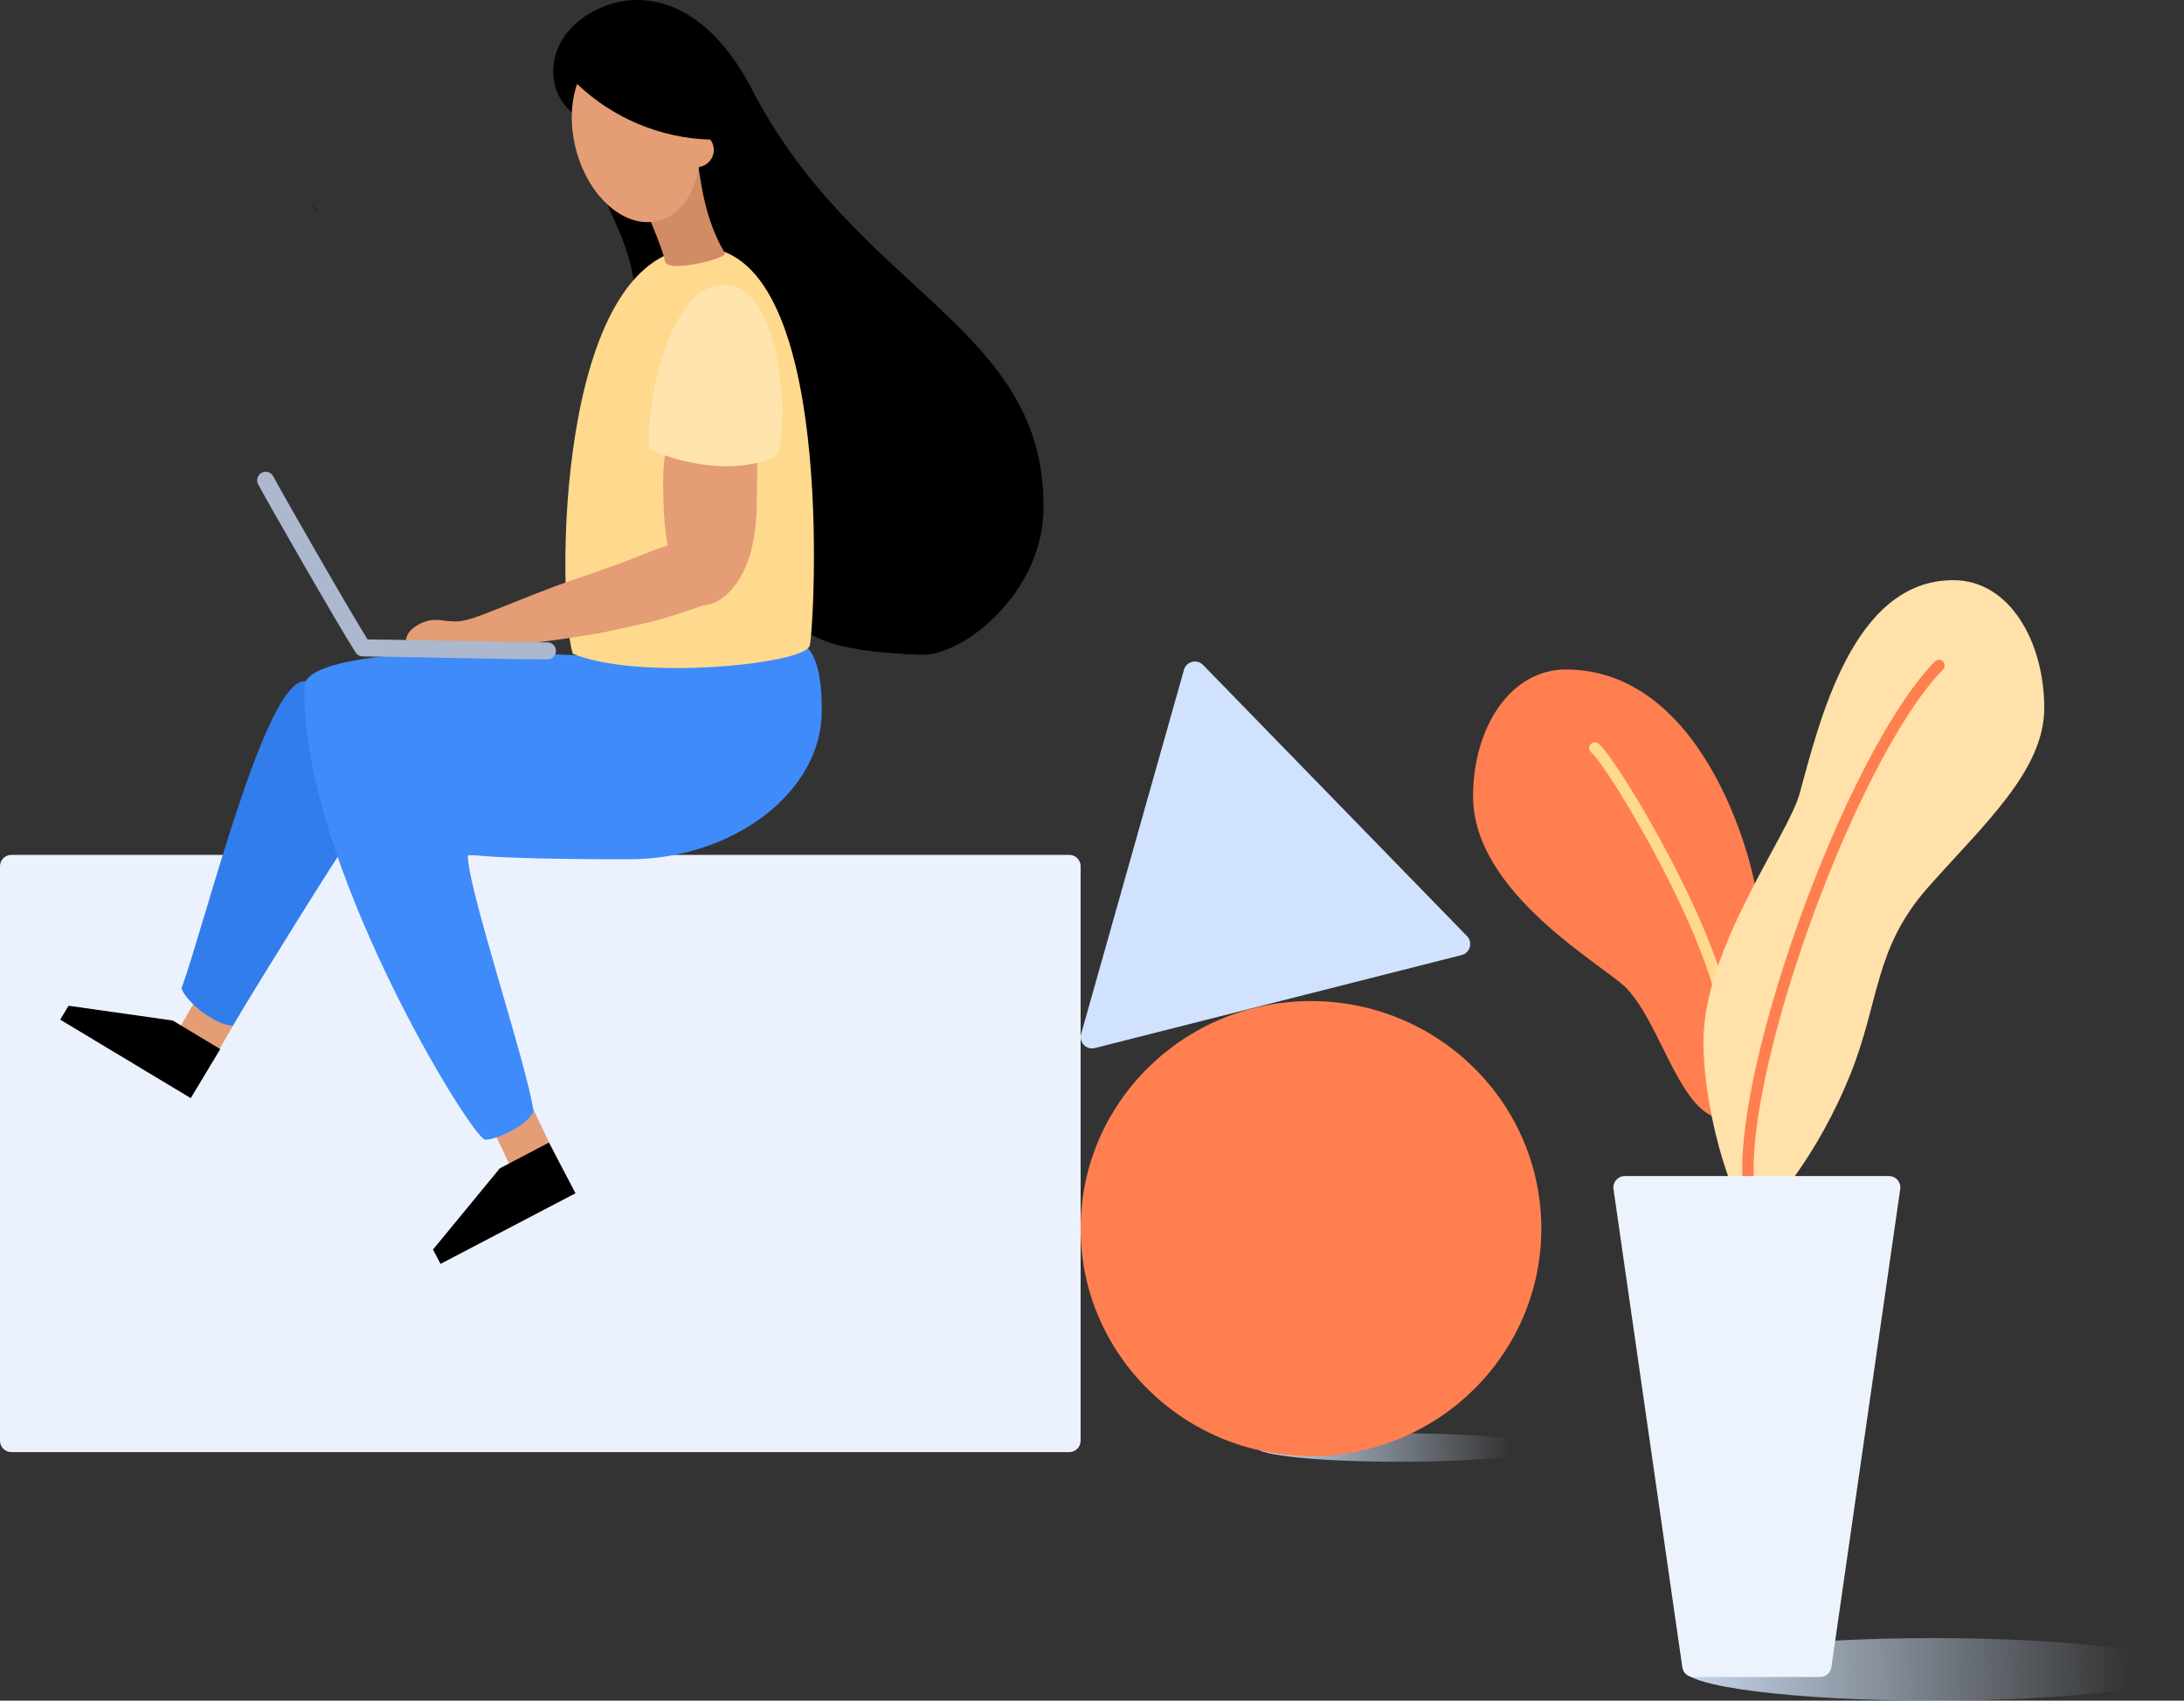 <svg width="384" height="299" viewBox="0 0 384 299" fill="none" xmlns="http://www.w3.org/2000/svg">
<rect x="0" y="0" width="384" height="299" fill="#333333" stroke="none"/>
<path d="M110.961 0.033C105.334 0.333 97.283 4.793 97.283 12.569C97.283 20.344 105.389 23.397 112.671 24.666C107.731 30.554 105.705 31.693 106.211 34.226C106.718 36.759 111.277 43.725 111.651 51.705C112.025 59.684 133.689 103.567 137.803 104.835C141.917 106.103 133.805 114.218 162.18 115.129C169.745 115.129 183.47 103.91 183.47 89.29C183.81 57.423 150.688 51.375 132.271 15.822C123.819 -0.497 113.572 -0.109 110.961 0.033Z" fill="black"/>
<ellipse cx="246.002" cy="254.5" rx="25" ry="2.5" fill="url(#paint0_linear)"/>
<path d="M190 152.299C190 151.194 189.105 150.299 188 150.299H2C0.895 150.299 1.52588e-05 151.194 1.52588e-05 152.299V253.299C1.52588e-05 254.403 0.895 255.299 2 255.299H188C189.105 255.299 190 254.403 190 253.299V152.299Z" fill="#ECF2FD"/>
<ellipse cx="230.5" cy="216" rx="40.5" ry="40" fill="#FF7F50"/>
<path d="M208.17 117.758C208.588 116.276 210.454 115.803 211.527 116.906L257.933 164.578C259.007 165.681 258.484 167.533 256.991 167.912L192.504 184.264C191.011 184.642 189.669 183.263 190.087 181.782L208.17 117.758Z" fill="#D1E2FF"/>
<path d="M42.15 178.272L35.272 174.301L30.4 182.746L37.278 186.714L42.15 178.272Z" fill="#E49D75"/>
<path d="M93.382 194.228L86.218 197.672L90.403 206.447L97.57 203.023L93.382 194.228Z" fill="#E49D75"/>
<path d="M53.542 119.763C46.573 119.763 36.322 161.531 31.916 173.777C32.837 176.341 38.066 180.332 40.936 180.332C46.471 171.057 58.87 151.175 61.073 148.101C62.838 145.654 60.512 119.763 53.542 119.763Z" fill="#317DEC"/>
<path opacity="0.27" d="M56.168 37.344C54.978 36.599 55.539 37.099 54.601 35.725L56.168 37.344Z" fill="black"/>
<path d="M133.471 112.09C139.513 112.09 144.49 110.788 144.49 125.01C144.49 139.231 128.966 151.076 110.542 151.076C92.118 151.076 83.966 150.587 82.286 150.179C81.79 154.881 92.649 187.101 93.815 195.397C92.982 197.614 87.593 200.375 85.315 200.375C83.037 200.375 52.731 151.148 53.52 120.729C53.414 115.969 70.924 114.654 81.987 114.654C93.05 114.654 116.598 115.928 119.576 115.928" fill="#3F8BFA"/>
<path d="M142.383 113.487C143.151 110.322 147.292 42.301 122.45 43.515C97.607 44.728 97.862 105.345 100.69 114.912C112.029 119.713 141.574 116.83 142.383 113.487Z" fill="#FFD98E"/>
<path d="M114.067 38.119C114.458 39.047 116.566 43.991 116.957 46.01C117.348 48.03 128.027 45.476 127.429 44.467C123.893 38.496 123.315 32.227 122.74 29.089C122.213 26.219 111.48 31.972 114.067 38.119Z" fill="#D18C65"/>
<path d="M117.136 78.081L132.463 79.713C133.506 80.998 133.054 84.038 133.071 85.602C133.139 91.381 132.881 97.841 129.386 102.71C128.026 104.603 125.799 106.45 123.606 106.419C120.172 107.779 114.443 109.346 114.443 109.346L105.75 111.264C105.75 111.264 91.083 113.865 83.841 113.695C81.43 113.634 78.979 113.355 76.572 113.423C75.175 113.46 72.958 113.895 71.652 113.423C71.272 113.283 71.364 112.444 71.455 112.114C71.768 110.961 72.87 110.152 73.883 109.649C76.236 108.479 77.568 109.221 79.982 109.261C81.957 109.295 84.314 108.289 87.741 106.946C91.783 105.362 96.393 103.427 100.514 102.04C105.209 100.459 110 98.752 114.583 96.876C115.487 96.505 116.449 96.236 117.398 95.941C116.964 93.469 116.719 90.969 116.663 88.461C116.558 85.741 116.514 82.885 116.912 80.206C117.014 79.516 116.847 78.72 117.136 78.081Z" fill="#E49D75"/>
<path d="M136.542 80.135C139.15 73.206 136.882 51.548 128.417 50.131C116.64 48.383 113.117 75.745 114.283 78.945C116.368 80.196 128.043 84.334 136.542 80.135Z" fill="#FFE4AD"/>
<path d="M101.471 14.758C107.8 20.795 116.137 24.28 124.879 24.543C125.287 25.057 125.509 25.693 125.512 26.349C125.508 27.08 125.242 27.787 124.763 28.339C124.283 28.892 123.621 29.254 122.897 29.361C122.139 33.995 119.688 37.626 116.077 38.724C110.297 40.485 103.698 35.062 101.359 26.61C100.176 22.34 100.308 18.121 101.471 14.758Z" fill="#E49D75"/>
<path d="M92.467 114.147C86.347 114.147 64.248 113.97 60.192 113.97L92.467 114.147Z" fill="#FFC88E"/>
<path d="M96.246 114.432C89.786 114.432 67.49 113.905 63.791 113.905C60.921 109.486 47.594 86.203 46.713 84.442" stroke="#ABB8CD" stroke-width="3" stroke-linecap="round" stroke-linejoin="round"/>
<path d="M96.523 200.878L101.188 209.792L77.456 222.209L76.134 219.682L87.884 205.403L96.523 200.878Z" fill="black"/>
<path d="M38.725 184.446L33.54 193.068L10.587 179.268L12.056 176.824L30.368 179.421L38.725 184.446Z" fill="black"/>
<ellipse cx="340" cy="293.5" rx="44" ry="5.5" fill="url(#paint1_linear)"/>
<path d="M303.309 196.71C306.953 196.71 308.879 161.835 308.879 157.987C308.879 154.139 300.547 117.705 275.29 117.705C265.766 117.705 259 127.629 259 140.036C259 157.196 282.426 169.944 286.046 173.806C292.286 180.445 295.598 196.71 303.309 196.71Z" fill="#FF7F50"/>
<path d="M280.414 131.51C283.588 134.126 302.084 164.915 303.465 179.753" stroke="#FFD98E" stroke-width="2" stroke-linecap="round" stroke-linejoin="round"/>
<path d="M307.887 213.978C305.629 213.978 299.508 197.06 299.508 183.08C299.508 166.787 314.383 146.85 316.376 139.656C319.902 126.899 325.71 102 343.423 102C353.482 102 359.432 113.032 359.432 124.491C359.432 135.524 348.661 145.073 338.972 156.039C329.482 166.787 330.578 175.848 325.297 188.999C319.888 202.434 311.048 213.978 307.887 213.978Z" fill="#FFE1A9"/>
<path d="M307.669 210.353C304.391 191.023 325.15 133.188 340.918 116.994" stroke="#FF7F50" stroke-width="2" stroke-linecap="round" stroke-linejoin="round"/>
<path d="M309.07 206.766H332.128C333.346 206.766 334.281 207.845 334.107 209.051L322 293.125C321.858 294.11 321.015 294.84 320.02 294.84H309.07H308.723H297.773C296.778 294.84 295.935 294.11 295.793 293.125L283.69 209.051C283.517 207.845 284.452 206.766 285.67 206.766H308.723" fill="#EDF3FD"/>
<defs>
<linearGradient id="paint0_linear" x1="221.854" y1="254.955" x2="265.595" y2="253.889" gradientUnits="userSpaceOnUse">
<stop stop-color="#C4D4E8"/>
<stop offset="1" stop-color="#C4D4E9" stop-opacity="0"/>
</linearGradient>
<linearGradient id="paint1_linear" x1="297.5" y1="294.5" x2="374.5" y2="293" gradientUnits="userSpaceOnUse">
<stop stop-color="#C4D4E8"/>
<stop offset="1" stop-color="#C4D4E9" stop-opacity="0"/>
</linearGradient>
</defs>
</svg>
